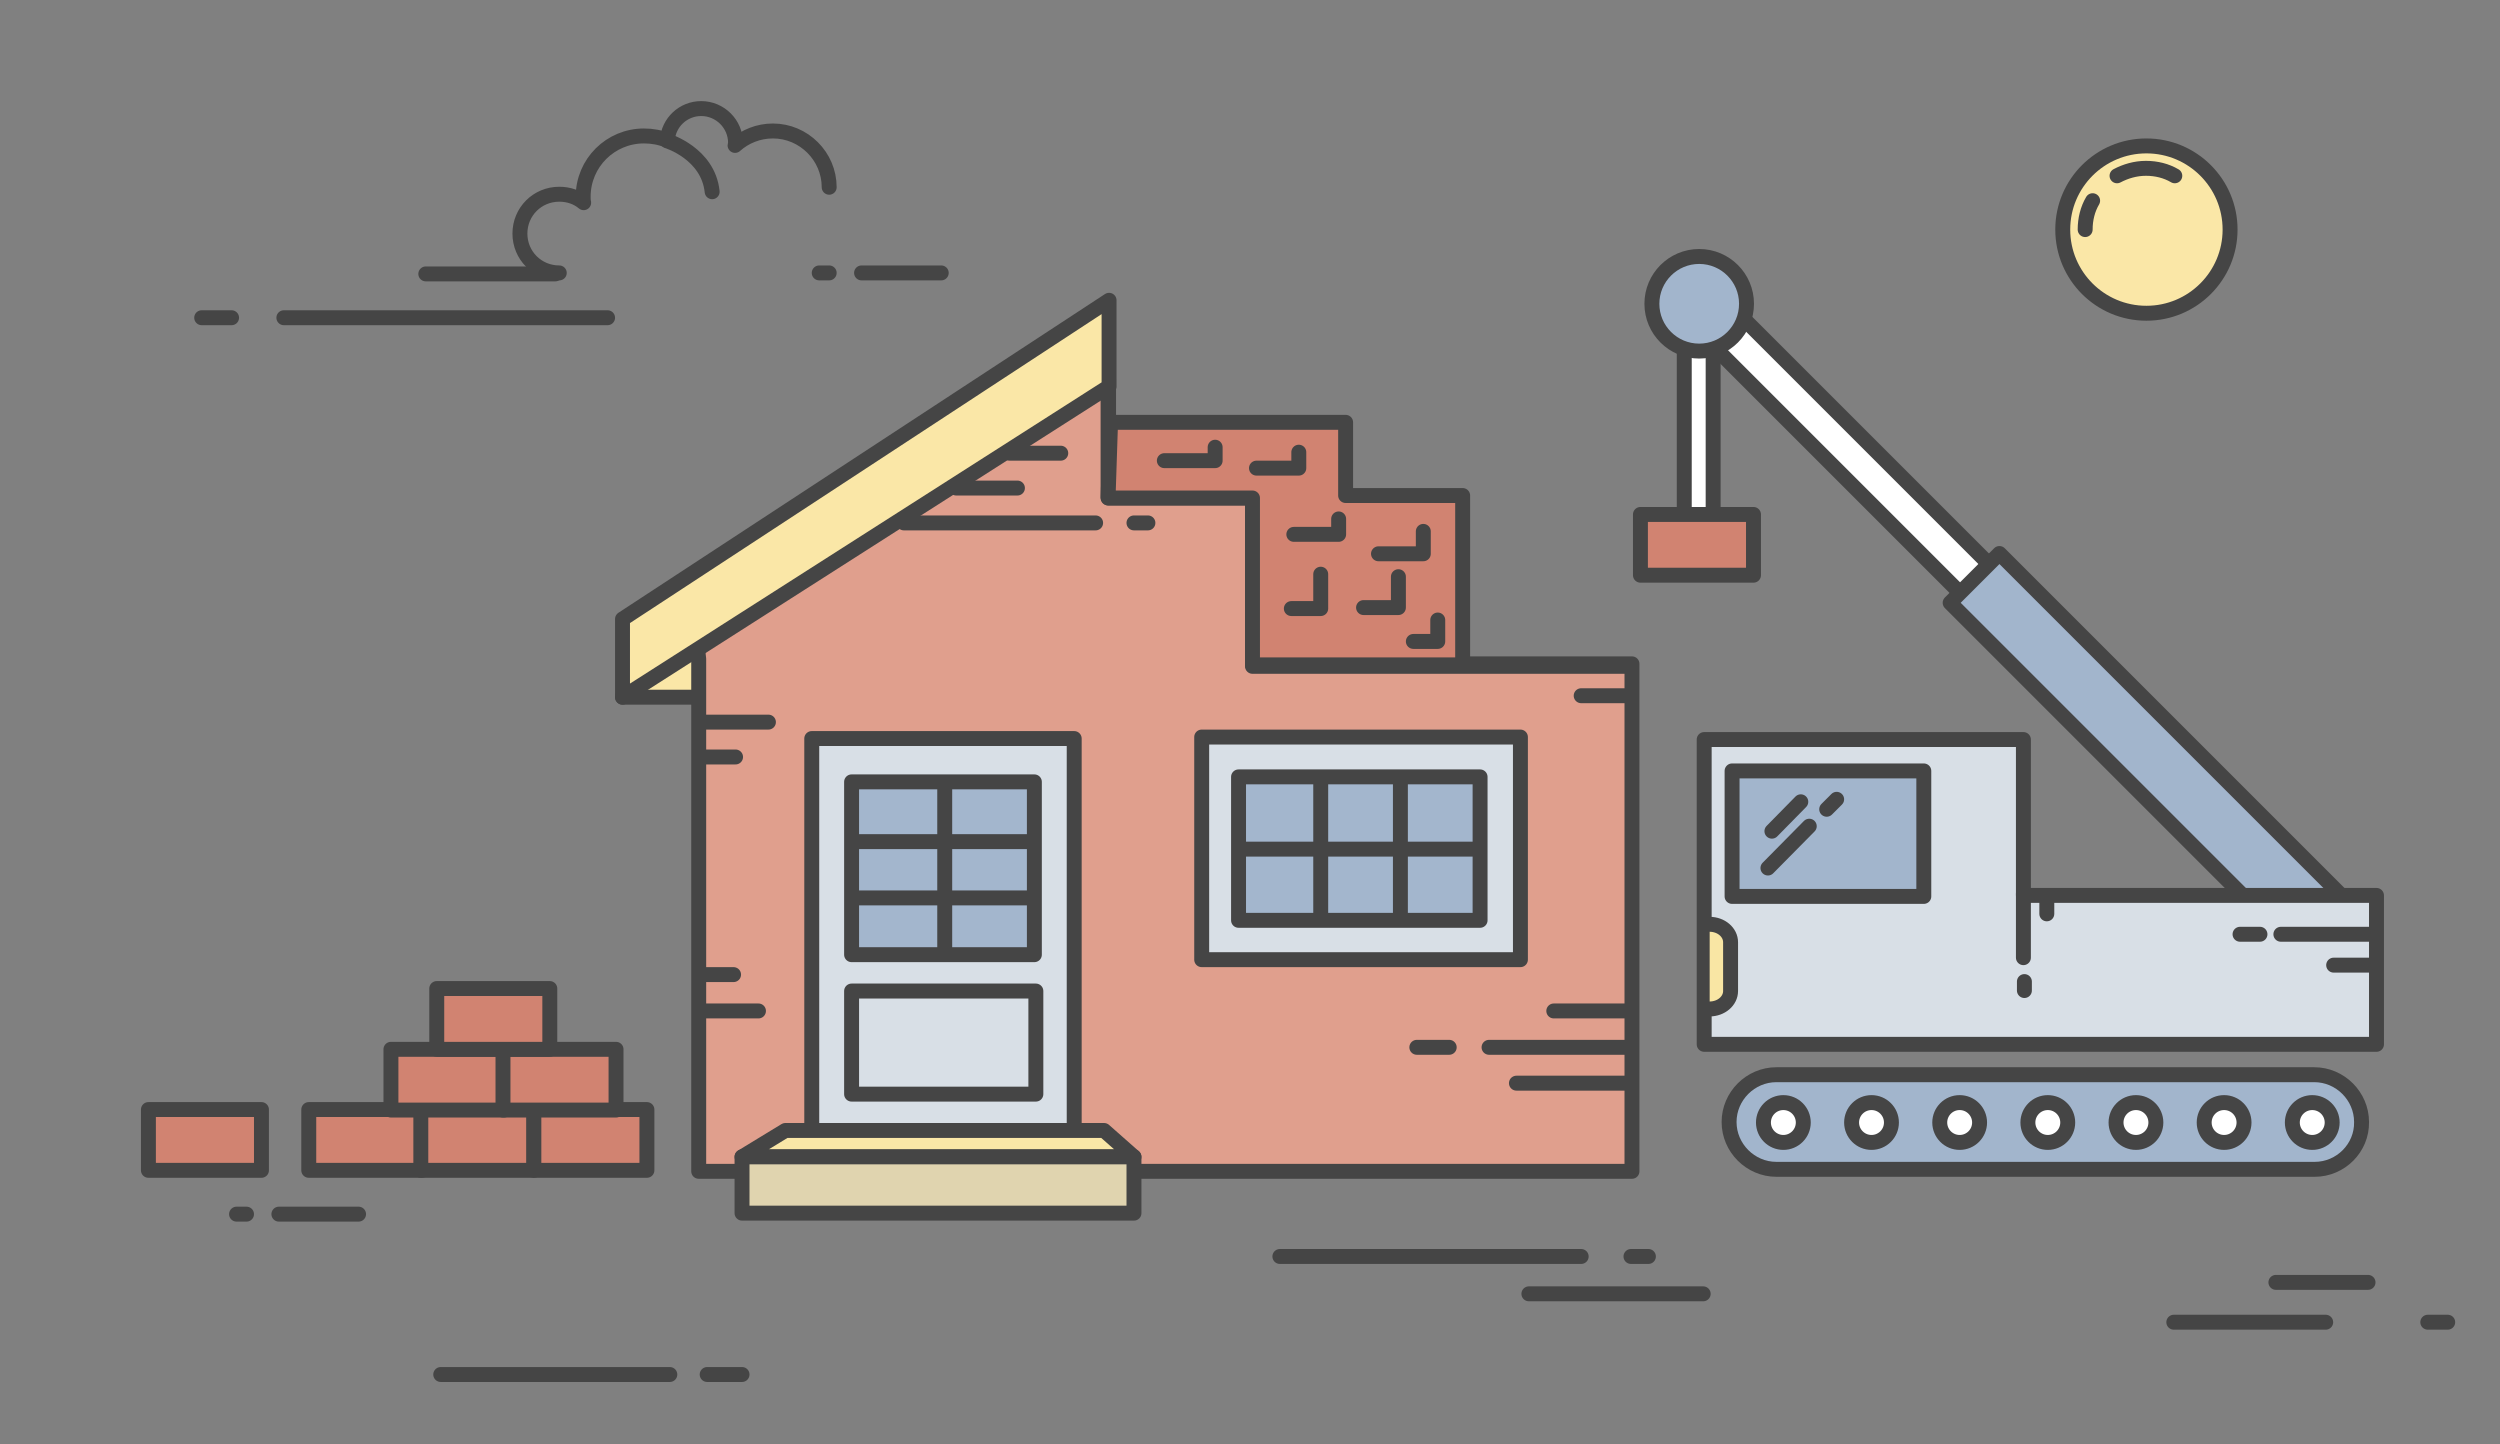 <?xml version="1.0" encoding="utf-8"?>
<!-- Generator: Adobe Illustrator 19.0.0, SVG Export Plug-In . SVG Version: 6.00 Build 0)  -->
<svg version="1.1" id="ingombro" xmlns="http://www.w3.org/2000/svg" xmlns:xlink="http://www.w3.org/1999/xlink" x="0px" y="0px"
	 viewBox="-348 169 502 290" style="enable-background:new -348 169 502 290;" xml:space="preserve">
<rect x="-348" y="169" width="502" height="290" fill="#808080" stroke="none"/>
<style type="text/css">
	.st0{fill:#FFFFFF;stroke:#454545;stroke-width:3;stroke-linecap:round;stroke-linejoin:round;stroke-miterlimit:10;}
	.st1{fill:#A2B5CC;stroke:#454545;stroke-width:3;stroke-linecap:round;stroke-linejoin:round;stroke-miterlimit:10;}
	.st2{fill:#FAE7A7;stroke:#454545;stroke-width:3;stroke-linecap:round;stroke-linejoin:round;stroke-miterlimit:10;}
	.st3{fill:none;}
	.st4{fill:#E09F8D;stroke:#454545;stroke-width:3;stroke-linejoin:round;stroke-miterlimit:10;}
	.st5{fill:#FAE7A7;stroke:#454545;stroke-width:3;stroke-linejoin:round;stroke-miterlimit:10;}
	.st6{fill:#D8DFE6;stroke:#454545;stroke-width:3;stroke-linejoin:round;stroke-miterlimit:10;}
	.st7{fill:#A3B6CD;stroke:#454545;stroke-width:3;stroke-linejoin:round;stroke-miterlimit:10;}
	.st8{fill:none;stroke:#454545;stroke-width:3;stroke-linejoin:round;stroke-miterlimit:10;}
	.st9{fill:none;stroke:#454545;stroke-width:3;stroke-linecap:round;stroke-linejoin:round;stroke-miterlimit:10;}
	.st10{fill:none;stroke:#454545;stroke-width:3;stroke-linecap:round;stroke-miterlimit:10;}
	.st11{fill:none;stroke:#454545;stroke-width:3;stroke-miterlimit:10;}
	.st12{fill:#FAE7A7;stroke:#454545;stroke-width:3;stroke-linecap:round;stroke-miterlimit:10;}
	.st13{fill:#E0D4AF;stroke:#454545;stroke-width:3;stroke-linejoin:round;stroke-miterlimit:10;}
	.st14{fill:#D18371;stroke:#454545;stroke-width:3;stroke-linecap:round;stroke-linejoin:round;stroke-miterlimit:10;}
	.st15{fill:#F9E6A4;stroke:#454545;stroke-width:3;stroke-linecap:round;stroke-linejoin:round;stroke-miterlimit:10;}
</style>
<rect x="-20" y="256" transform="matrix(0.707 0.707 -0.707 0.707 190.794 59.687)" class="st0" width="86.8" height="8.2"/>
<rect x="33.7" y="313.8" transform="matrix(0.707 0.707 -0.707 0.707 251.518 34.461)" class="st1" width="100.9" height="14"/>
<title>costruzione</title>
<polygon class="st2" points="-223,309 -201.7,309 -197.7,290 -217,298 "/>
<rect x="-348" y="169" class="st3" width="502" height="290"/>
<polygon class="st4" points="-126,245 -208.3,296 -207.7,301.3 -207.7,404.2 -20.3,404.2 -20.3,302.3 -96.4,302.3 -96.4,269 
	-125.4,269 -125.4,245.1 "/>
<polygon class="st5" points="-125.3,229.3 -223,293.3 -223,309 -125.3,246.6 "/>
<rect x="-106.7" y="317" class="st6" width="64" height="44.7"/>
<rect x="-99.3" y="325" class="st7" width="48.5" height="28.8"/>
<line class="st8" x1="-82.8" y1="353" x2="-82.8" y2="325.8"/>
<line class="st8" x1="-99.3" y1="339.5" x2="-50.8" y2="339.5"/>
<line class="st8" x1="-66.8" y1="353" x2="-66.8" y2="325.8"/>
<line class="st9" x1="-166.5" y1="274" x2="-128" y2="274"/>
<line class="st9" x1="-120.3" y1="274" x2="-117.5" y2="274"/>
<line class="st9" x1="-156" y1="267" x2="-143.7" y2="267"/>
<line class="st9" x1="-145.3" y1="260" x2="-135" y2="260"/>
<line class="st9" x1="-20.5" y1="372" x2="-36" y2="372"/>
<line class="st9" x1="-20.5" y1="379.3" x2="-49" y2="379.3"/>
<line class="st9" x1="-21" y1="386.5" x2="-43.5" y2="386.5"/>
<line class="st9" x1="-57" y1="379.3" x2="-63.5" y2="379.3"/>
<line class="st9" x1="-21" y1="308.7" x2="-30.5" y2="308.7"/>
<circle class="st5" cx="83" cy="215.1" r="16.8"/>
<line class="st10" x1="-91" y1="421.3" x2="-30.5" y2="421.3"/>
<line class="st10" x1="-20.5" y1="421.3" x2="-17" y2="421.3"/>
<line class="st10" x1="-259.5" y1="445" x2="-213.5" y2="445"/>
<line class="st10" x1="-206" y1="445" x2="-199" y2="445"/>
<line class="st10" x1="-41" y1="428.8" x2="-6" y2="428.8"/>
<rect x="-185" y="317.3" class="st6" width="52.7" height="79.3"/>
<rect x="-177" y="368" class="st8" width="37" height="20.7"/>
<rect x="-177" y="326" class="st7" width="36.7" height="34.7"/>
<line class="st11" x1="-177.7" y1="338" x2="-139.7" y2="338"/>
<line class="st11" x1="-139.7" y1="349.3" x2="-176.3" y2="349.3"/>
<line class="st11" x1="-158.3" y1="359.7" x2="-158.3" y2="326.7"/>
<polygon class="st2" points="-199,401.3 -190.3,396 -126.3,396 -120.3,401.3 "/>
<line class="st10" x1="-262.5" y1="224" x2="-236.5" y2="224"/>
<line class="st9" x1="-206.3" y1="372" x2="-195.7" y2="372"/>
<line class="st9" x1="-207.3" y1="364.7" x2="-200.7" y2="364.7"/>
<line class="st9" x1="-207" y1="314" x2="-193.7" y2="314"/>
<line class="st9" x1="-207" y1="321" x2="-200.3" y2="321"/>
<line class="st10" x1="-291" y1="232.8" x2="-226" y2="232.8"/>
<line class="st10" x1="-301.5" y1="232.8" x2="-307.5" y2="232.8"/>
<line class="st9" x1="88.5" y1="434.5" x2="119" y2="434.5"/>
<line class="st9" x1="139.5" y1="434.5" x2="143.5" y2="434.5"/>
<line class="st9" x1="109" y1="426.5" x2="127.5" y2="426.5"/>
<path class="st12" d="M77.1,204.3c1.7-0.9,3.7-1.5,5.8-1.5s4.1,0.5,5.8,1.5"/>
<path class="st12" d="M70.7,215.1c0-2.1,0.5-4.1,1.5-5.8"/>
<rect x="-199" y="401.3" class="st13" width="78.7" height="11.3"/>
<path class="st9" d="M-181.5,206.6c0-6.2-5.1-11.3-11.3-11.3c-2.9,0-5.6,1.1-7.6,2.9c0-0.2,0.1-0.4,0.1-0.5c0-3.8-3.1-6.9-6.9-6.9
	c-3.6,0-6.6,2.8-6.8,6.4c-1.4-0.6-3-0.9-4.7-0.9c-6.7,0-12.2,5.4-12.2,12.2c0,0.4,0,0.8,0.1,1.2c-1.3-1.1-3-1.7-4.9-1.7
	c-4.4,0-7.9,3.5-7.9,7.9s3.5,7.9,7.9,7.9"/>
<line class="st10" x1="-175" y1="223.8" x2="-159" y2="223.8"/>
<line class="st10" x1="-181.5" y1="223.8" x2="-183.5" y2="223.8"/>
<path class="st9" d="M-214,197.3c0,0,8.2,2.5,9,10.2"/>
<rect x="-286" y="391.8" class="st14" width="22.7" height="12.2"/>
<rect x="-318.2" y="391.8" class="st14" width="22.7" height="12.2"/>
<rect x="-263.5" y="391.8" class="st14" width="22.7" height="12.2"/>
<rect x="-240.8" y="391.8" class="st14" width="22.7" height="12.2"/>
<rect x="-269.5" y="379.7" class="st14" width="22.7" height="12.2"/>
<rect x="-247" y="379.7" class="st14" width="22.7" height="12.2"/>
<rect x="-260.3" y="367.5" class="st14" width="22.7" height="12.2"/>
<line class="st10" x1="-292" y1="412.8" x2="-276" y2="412.8"/>
<line class="st10" x1="-298.5" y1="412.8" x2="-300.5" y2="412.8"/>
<polyline class="st8" points="-125.5,247.3 -125.5,268.8 -96.5,268.8 -96.5,302.8 -20.5,302.8 "/>
<polygon class="st14" points="-125,253.8 -77.8,253.8 -77.8,268.5 -54.3,268.5 -54.3,302.5 -96.5,302.5 -96.5,269 -125.5,269 "/>
<path class="st5" d="M-88.4,234.8"/>
<polyline class="st9" points="-74.2,291 -67.2,291 -67.2,284.8 "/>
<polyline class="st9" points="-88.7,291.2 -82.8,291.2 -82.8,284.3 "/>
<polyline class="st9" points="-71.2,280.2 -62.2,280.2 -62.2,275.7 "/>
<polyline class="st9" points="-88.2,276.3 -79.2,276.3 -79.2,273.2 "/>
<polyline class="st9" points="-95.7,263 -87.2,263 -87.2,259.8 "/>
<polyline class="st9" points="-114.2,261.5 -104,261.5 -104,258.8 "/>
<polyline class="st9" points="-64.2,297.8 -59.3,297.8 -59.3,293.5 "/>
<path class="st1" d="M116.8,403.8H8.7c-5.2,0-9.5-4.3-9.5-9.5l0,0c0-5.2,4.3-9.5,9.5-9.5h108c5.2,0,9.5,4.3,9.5,9.5l0,0
	C126.3,399.5,122,403.8,116.8,403.8z"/>
<circle class="st0" cx="10.1" cy="394.4" r="4"/>
<circle class="st0" cx="27.8" cy="394.4" r="4"/>
<circle class="st0" cx="45.5" cy="394.4" r="4"/>
<circle class="st0" cx="63.2" cy="394.4" r="4"/>
<circle class="st0" cx="80.9" cy="394.4" r="4"/>
<circle class="st0" cx="98.6" cy="394.4" r="4"/>
<circle class="st0" cx="116.3" cy="394.4" r="4"/>
<polygon class="st6" points="-5.8,376.7 -5.8,317.5 58.3,317.5 58.3,348.8 129.2,348.8 129.2,378.7 -5.8,378.7 "/>
<rect x="-0.2" y="323.8" class="st1" width="38.5" height="25.2"/>
<path class="st15" d="M-4.7,371.6L-4.7,371.6c2.3,0,4.2-1.6,4.2-3.6v-9.8c0-2-1.9-3.6-4.2-3.6h0"/>
<line class="st9" x1="7" y1="343.3" x2="15.3" y2="334.9"/>
<line class="st9" x1="18.8" y1="331.5" x2="20.8" y2="329.5"/>
<line class="st9" x1="7.8" y1="335.9" x2="13.6" y2="330"/>
<line class="st9" x1="128.8" y1="356.6" x2="110" y2="356.6"/>
<line class="st9" x1="105.8" y1="356.6" x2="101.8" y2="356.6"/>
<line class="st9" x1="128.8" y1="362.8" x2="120.6" y2="362.8"/>
<line class="st9" x1="58.3" y1="348.4" x2="58.3" y2="361.3"/>
<line class="st9" x1="63" y1="349.5" x2="63" y2="352.5"/>
<line class="st9" x1="58.5" y1="366.1" x2="58.5" y2="367.9"/>
<rect x="-9.8" y="238.3" class="st0" width="5.8" height="34.3"/>
<circle class="st1" cx="-6.8" cy="230" r="9.5"/>
<rect x="-18.6" y="272.3" class="st14" width="22.7" height="12.2"/>
</svg>

